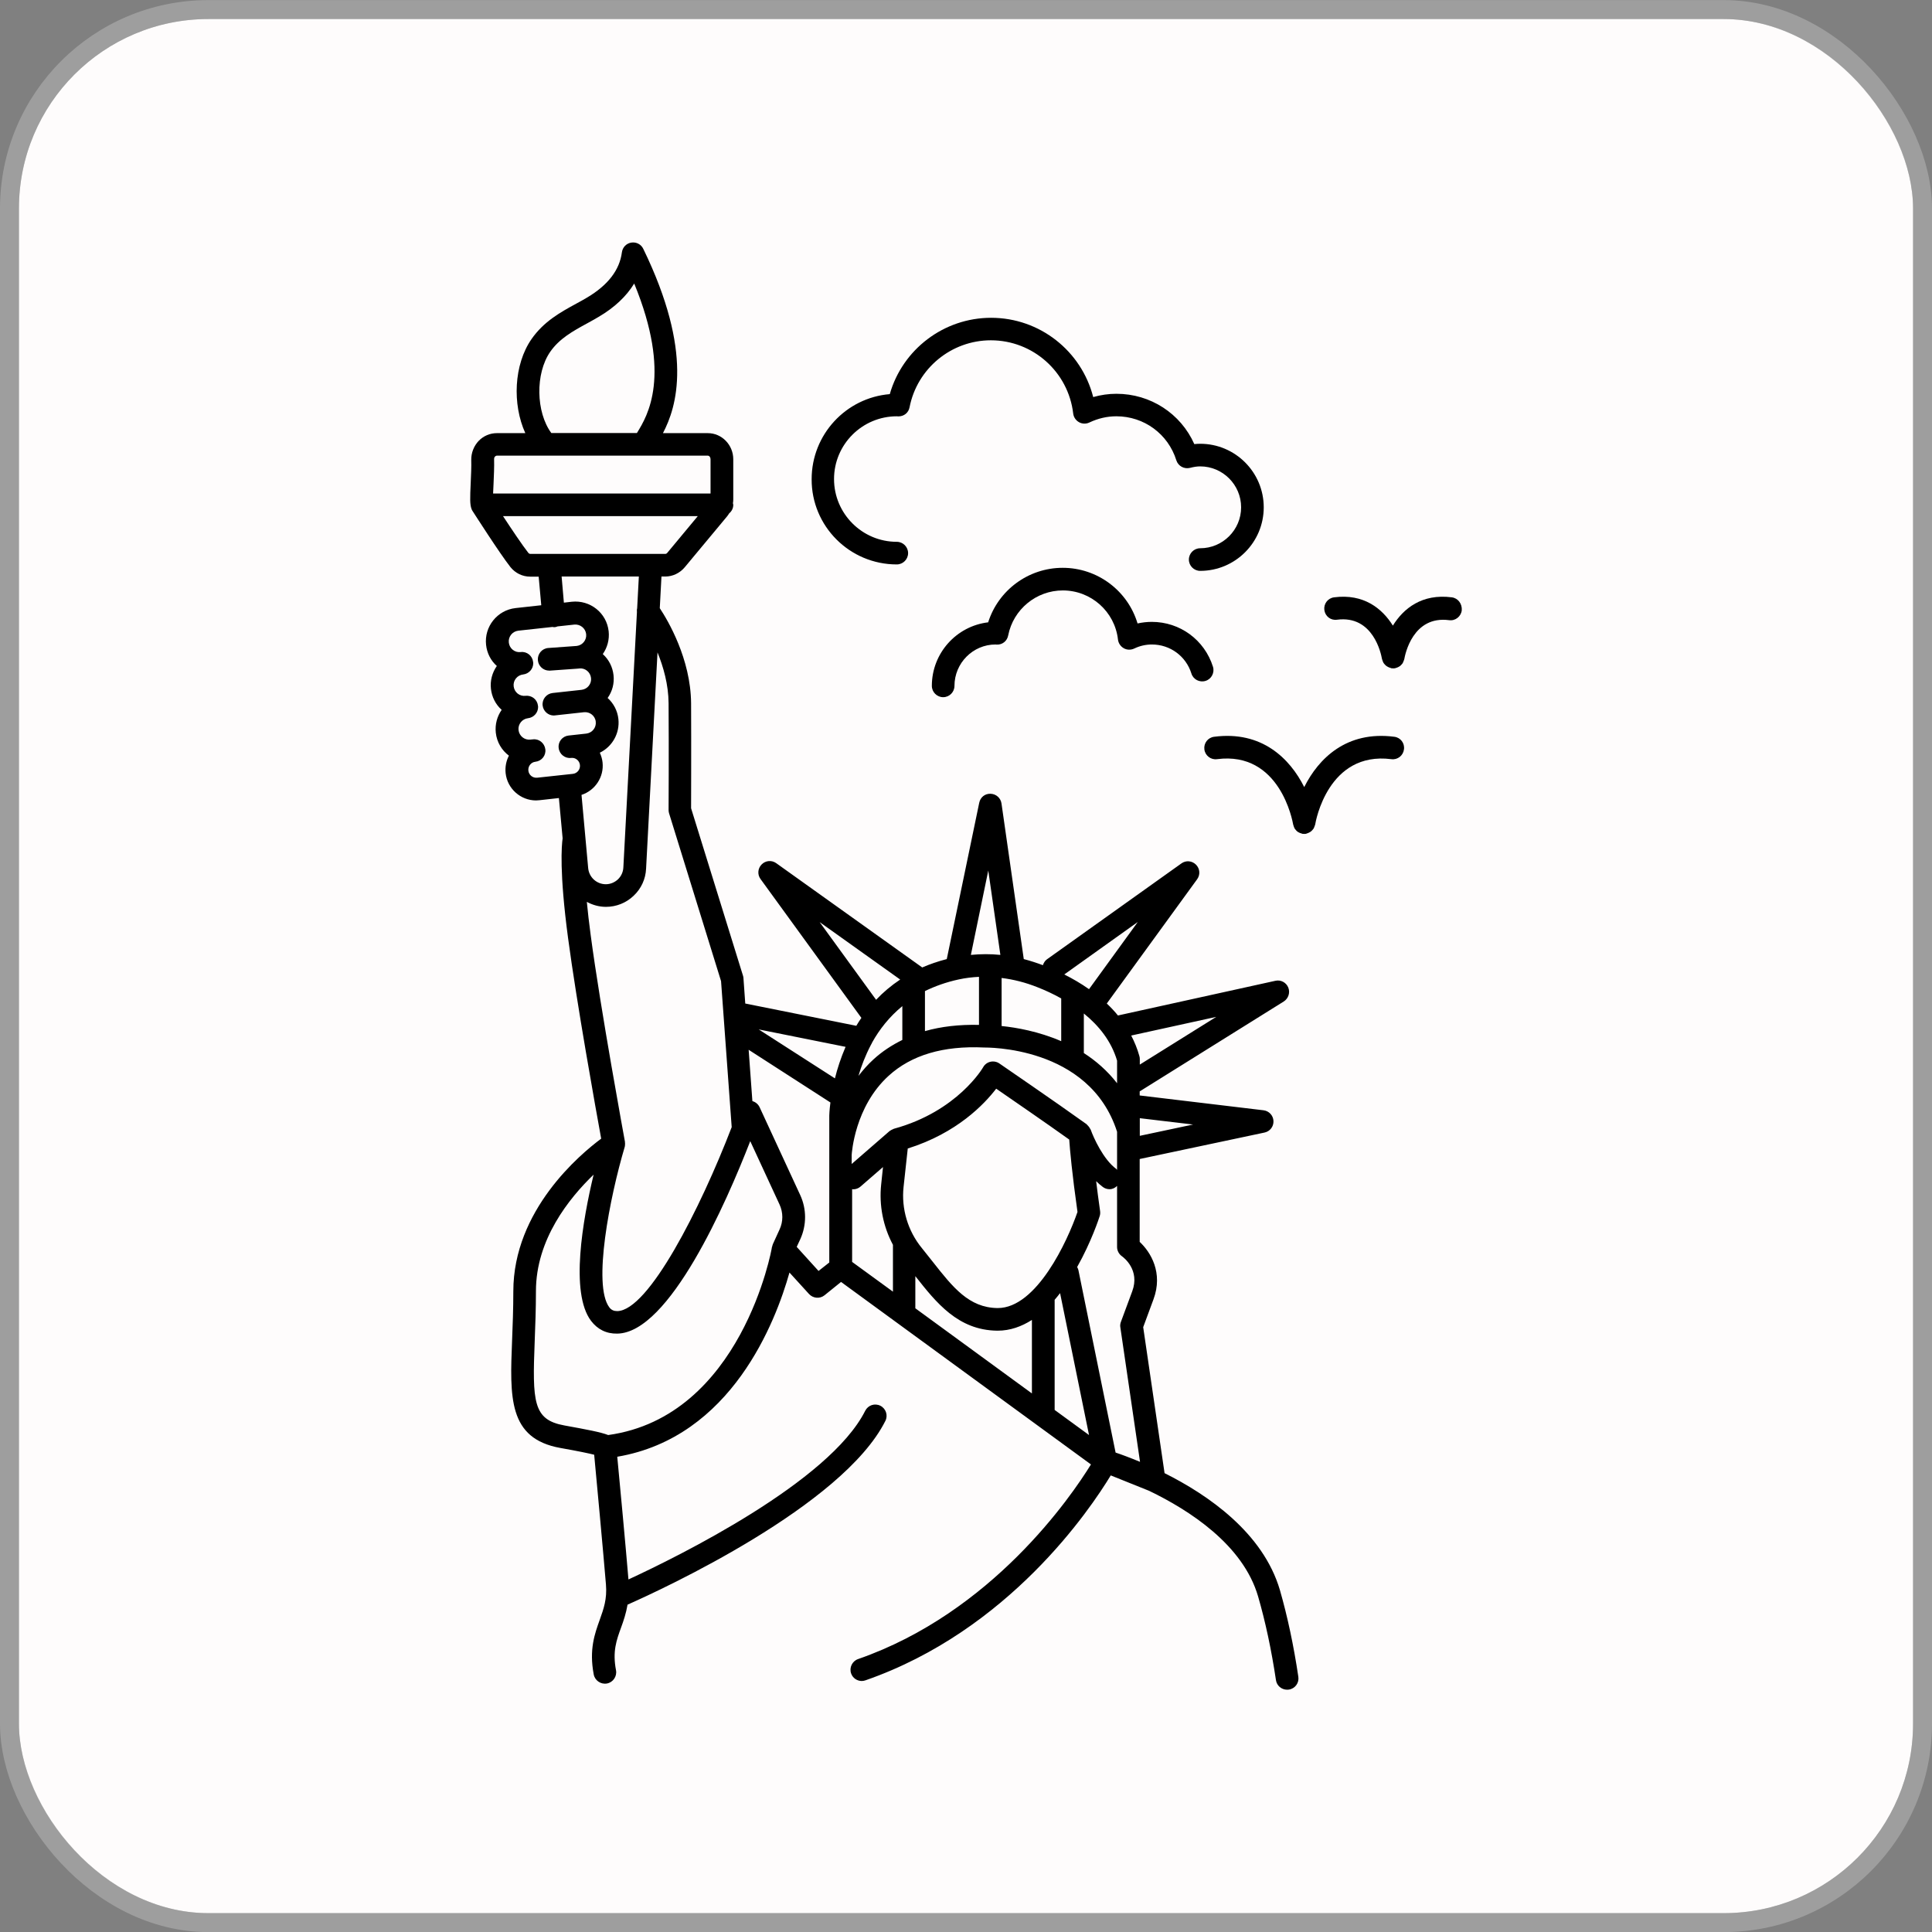 <svg width="102" height="102" viewBox="0 0 102 102" fill="none" xmlns="http://www.w3.org/2000/svg">
<rect x="0" y="0" width="102" height="102" fill="#808080" stroke="none"/>
<rect x="1" y="1.005" width="100" height="100" rx="10" fill="#FEFCFC"/>
<rect x="0.5" y="0.505" width="101" height="101" rx="10.5" stroke="#D0D0D0" stroke-opacity="0.38"/>
<path d="M61.483 77.775L60.355 70.068L60.898 68.599C61.418 67.196 60.749 66.103 60.17 65.566V61.19L66.761 59.793C67.048 59.733 67.245 59.477 67.233 59.184C67.221 58.892 67 58.653 66.707 58.617L60.17 57.835V57.62L67.776 52.874C68.021 52.718 68.122 52.408 68.015 52.139C67.907 51.871 67.621 51.715 67.334 51.781L59.042 53.608C59.036 53.608 59.03 53.614 59.024 53.614C58.839 53.387 58.642 53.178 58.433 52.981L63.203 46.42C63.376 46.181 63.352 45.859 63.143 45.65C62.934 45.441 62.612 45.411 62.373 45.584L55.274 50.647C55.167 50.724 55.101 50.838 55.059 50.957C54.725 50.832 54.391 50.724 54.05 50.635L52.874 42.42C52.833 42.133 52.594 41.918 52.301 41.907C51.991 41.895 51.758 42.097 51.698 42.384L49.985 50.635C49.519 50.754 49.089 50.904 48.689 51.077L40.982 45.572C40.743 45.399 40.415 45.429 40.212 45.638C40.003 45.847 39.979 46.175 40.152 46.408L45.477 53.739C45.382 53.877 45.292 54.014 45.209 54.157L39.346 52.981L39.251 51.644C39.251 51.596 39.239 51.554 39.227 51.513L36.486 42.671C36.486 42.145 36.498 39.477 36.486 37.13C36.468 34.784 35.257 32.748 34.833 32.109L34.922 30.438H35.119C35.513 30.438 35.889 30.259 36.146 29.954L38.391 27.256C38.433 27.208 38.462 27.154 38.498 27.101C38.63 26.993 38.713 26.832 38.713 26.653C38.713 26.623 38.701 26.599 38.695 26.569C38.707 26.503 38.713 26.432 38.713 26.366V24.247C38.713 23.489 38.11 22.868 37.37 22.868H35C35.728 21.483 36.624 18.611 33.961 13.136C33.848 12.898 33.591 12.766 33.328 12.808C33.066 12.85 32.868 13.059 32.833 13.321C32.713 14.259 32.092 15.059 30.994 15.71C30.809 15.823 30.618 15.924 30.421 16.032C29.579 16.492 28.713 16.969 28.062 17.901C27.125 19.25 27.042 21.345 27.734 22.868H26.23C25.871 22.868 25.531 23.011 25.274 23.274C25.018 23.542 24.874 23.907 24.88 24.283C24.892 24.641 24.868 25.101 24.851 25.5C24.815 26.3 24.803 26.635 24.898 26.88C24.91 26.915 24.928 26.945 24.946 26.975C25.006 27.065 26.361 29.19 26.946 29.936C27.203 30.259 27.585 30.444 27.991 30.444H28.439L28.576 31.954L27.221 32.103C26.253 32.211 25.555 33.083 25.663 34.05C25.71 34.48 25.907 34.874 26.23 35.16C25.985 35.513 25.871 35.936 25.919 36.366C25.967 36.796 26.164 37.19 26.486 37.477C26.248 37.817 26.128 38.241 26.176 38.683C26.23 39.184 26.492 39.614 26.868 39.895C26.725 40.169 26.66 40.492 26.695 40.82C26.785 41.644 27.489 42.259 28.301 42.259C28.361 42.259 28.421 42.253 28.48 42.247L29.507 42.133L29.704 44.259C29.651 44.635 29.525 46.038 29.991 49.524C30.445 52.939 31.465 58.617 31.74 60.115C30.63 60.939 27.101 63.889 27.101 68.175C27.101 69.124 27.066 69.996 27.036 70.76C26.916 73.769 26.827 75.948 29.579 76.444C30.552 76.617 31.083 76.73 31.37 76.802C31.483 77.996 31.854 81.996 31.991 83.65C32.056 84.426 31.871 84.933 31.663 85.518C31.4 86.253 31.095 87.083 31.346 88.402C31.406 88.724 31.722 88.939 32.045 88.88C32.367 88.82 32.582 88.504 32.522 88.181C32.331 87.184 32.546 86.599 32.791 85.924C32.922 85.566 33.053 85.178 33.131 84.718C34.982 83.9 44.48 79.513 46.743 75.017C46.892 74.724 46.773 74.366 46.48 74.217C46.182 74.068 45.83 74.187 45.68 74.48C43.788 78.247 35.776 82.187 33.179 83.387C33.042 81.739 32.719 78.265 32.588 76.909C38.63 75.883 40.958 69.757 41.68 67.184L42.713 68.318C42.928 68.551 43.286 68.581 43.531 68.384L44.403 67.68L57.597 77.315C56.552 79.011 52.379 85.13 45.304 87.59C44.994 87.698 44.827 88.038 44.934 88.348C45.018 88.593 45.251 88.748 45.495 88.748C45.561 88.748 45.627 88.736 45.692 88.713C53.263 86.08 57.555 79.686 58.642 77.894L60.666 78.707C62.785 79.727 65.627 81.554 66.421 84.283C66.809 85.62 67.125 87.106 67.364 88.701C67.406 88.999 67.662 89.208 67.955 89.208C67.985 89.208 68.015 89.208 68.045 89.202C68.373 89.154 68.594 88.85 68.546 88.527C68.301 86.88 67.973 85.339 67.573 83.948C66.683 80.915 63.764 78.915 61.483 77.775ZM50.618 51.709C50.97 51.632 51.328 51.59 51.686 51.572V54.109C50.642 54.086 49.692 54.193 48.833 54.438V52.324C49.358 52.068 49.949 51.853 50.618 51.709ZM58.976 59.751V61.763C58.958 61.751 58.952 61.727 58.934 61.715C58.248 61.214 57.728 60.05 57.585 59.644C57.579 59.626 57.567 59.614 57.555 59.596C57.543 59.566 57.519 59.536 57.501 59.507C57.471 59.465 57.442 59.429 57.4 59.393C57.388 59.381 57.382 59.363 57.364 59.351C55.71 58.163 52.791 56.169 52.761 56.145C52.624 56.05 52.45 56.02 52.289 56.056C52.128 56.092 51.985 56.199 51.907 56.342C51.895 56.366 50.558 58.671 47.203 59.59C47.197 59.59 47.191 59.596 47.185 59.596C47.167 59.602 47.155 59.614 47.137 59.62C47.083 59.638 47.042 59.668 46.994 59.697C46.982 59.703 46.976 59.709 46.964 59.715L44.964 61.453V60.981C44.97 60.874 45.125 58.426 46.916 56.796C48.116 55.703 49.794 55.202 51.949 55.303C52.021 55.309 57.513 55.184 58.976 59.751ZM52.677 69.059C52.671 69.059 52.66 69.059 52.654 69.059C51.155 69.035 50.313 67.972 49.251 66.623C49.059 66.384 48.868 66.139 48.671 65.894C47.931 64.993 47.579 63.817 47.704 62.665L47.925 60.635C50.522 59.823 51.973 58.289 52.594 57.477C53.442 58.062 55.215 59.28 56.45 60.163C56.486 60.7 56.6 61.966 56.886 63.984C56.361 65.513 54.731 69.059 52.677 69.059ZM47.639 54.904C47.083 55.178 46.57 55.513 46.116 55.93C45.812 56.205 45.555 56.504 45.322 56.802C45.471 56.289 45.686 55.727 45.979 55.166C46.009 55.124 46.027 55.077 46.05 55.029C46.427 54.354 46.946 53.686 47.639 53.118V54.904ZM44.982 62.778C45 62.778 45.024 62.79 45.042 62.79C45.179 62.79 45.322 62.742 45.436 62.641L46.618 61.614L46.522 62.527C46.403 63.632 46.624 64.748 47.143 65.721V68.193L44.988 66.623V62.778H44.982ZM48.331 67.381C49.436 68.784 50.582 70.223 52.636 70.253H52.677C53.334 70.253 53.937 70.032 54.48 69.686V73.566L48.325 69.071V67.381H48.331ZM55.68 68.623C55.782 68.51 55.871 68.39 55.967 68.271L57.495 75.763L55.68 74.438V68.623ZM60.188 77.178C59.639 76.951 59.191 76.784 58.898 76.689L56.934 67.053C56.922 66.993 56.892 66.945 56.868 66.892C57.615 65.566 58.021 64.324 58.056 64.211C58.086 64.127 58.092 64.032 58.08 63.942C57.997 63.345 57.925 62.826 57.871 62.36C57.985 62.474 58.104 62.575 58.23 62.671C58.337 62.748 58.456 62.784 58.582 62.784C58.731 62.784 58.868 62.718 58.976 62.611V65.835C58.976 66.026 59.071 66.211 59.233 66.324C59.334 66.396 60.194 67.053 59.776 68.175L59.179 69.787C59.143 69.883 59.131 69.984 59.149 70.08L60.188 77.178ZM62.988 59.369L60.176 59.966V59.035L62.988 59.369ZM64.212 53.686L60.176 56.205V55.913C60.176 55.859 60.17 55.805 60.152 55.751C60.045 55.363 59.895 55.005 59.722 54.671L64.212 53.686ZM58.976 55.996V57.19C58.462 56.527 57.853 56.002 57.221 55.596V53.507C58.009 54.145 58.671 54.963 58.976 55.996ZM57.495 52.223C57.071 51.924 56.63 51.668 56.188 51.447L60.069 48.677L57.495 52.223ZM56.027 52.712V54.969C54.827 54.45 53.651 54.247 52.88 54.169V51.632C53.513 51.709 54.146 51.871 54.773 52.121C55.173 52.277 55.603 52.474 56.027 52.712ZM52.176 45.96L52.815 50.414C52.289 50.36 51.77 50.366 51.257 50.414L52.176 45.96ZM43.274 48.683L47.525 51.715C47.042 52.038 46.618 52.396 46.254 52.784L43.274 48.683ZM44.08 56.933L40.056 54.348L44.642 55.268C44.391 55.853 44.206 56.42 44.08 56.933ZM29.048 18.575C29.531 17.877 30.242 17.483 31 17.071C31.203 16.957 31.406 16.85 31.603 16.73C32.439 16.241 33.071 15.644 33.483 14.969C35.483 19.829 34.17 21.972 33.651 22.82C33.639 22.838 33.633 22.844 33.627 22.862H29.107C28.295 21.763 28.253 19.721 29.048 18.575ZM26.086 24.241C26.086 24.163 26.116 24.115 26.14 24.098C26.158 24.08 26.194 24.056 26.236 24.056H37.364C37.448 24.056 37.513 24.139 37.513 24.241V26.056H26.033C26.039 25.889 26.045 25.709 26.056 25.554C26.074 25.124 26.098 24.647 26.086 24.241ZM27.895 29.19C27.579 28.79 27 27.924 26.558 27.25H36.839L35.227 29.19C35.197 29.226 35.161 29.244 35.119 29.244H34.361H29H28.015C27.961 29.244 27.925 29.226 27.895 29.19ZM29.651 30.438H33.728L33.639 32.115C33.621 32.181 33.621 32.253 33.627 32.318L32.91 45.799C32.898 46.038 32.797 46.259 32.624 46.426C32.45 46.587 32.224 46.683 31.985 46.683C31.501 46.683 31.101 46.318 31.053 45.835L30.701 41.966C31.418 41.733 31.895 41.023 31.812 40.253C31.794 40.074 31.74 39.901 31.668 39.739C32.319 39.423 32.731 38.718 32.648 37.96C32.6 37.518 32.391 37.13 32.08 36.85C32.331 36.498 32.439 36.074 32.391 35.644C32.343 35.214 32.146 34.82 31.824 34.533C32.062 34.193 32.182 33.769 32.134 33.327C32.027 32.36 31.161 31.668 30.188 31.769L29.77 31.817L29.651 30.438ZM28.361 41.059C28.122 41.083 27.919 40.915 27.895 40.683C27.871 40.45 28.039 40.241 28.265 40.217C28.594 40.181 28.833 39.889 28.791 39.56C28.749 39.232 28.456 38.993 28.134 39.035L28.003 39.047C27.692 39.083 27.412 38.856 27.376 38.545C27.34 38.235 27.567 37.954 27.877 37.918C28.182 37.883 28.409 37.626 28.409 37.327C28.409 37.303 28.409 37.286 28.403 37.262C28.367 36.933 28.08 36.7 27.746 36.736C27.597 36.754 27.448 36.712 27.328 36.617C27.209 36.521 27.137 36.384 27.119 36.235C27.101 36.086 27.143 35.936 27.239 35.817C27.334 35.697 27.471 35.626 27.621 35.608C27.925 35.572 28.152 35.315 28.152 35.017C28.152 34.993 28.152 34.975 28.146 34.951C28.11 34.623 27.818 34.384 27.489 34.426C27.334 34.444 27.191 34.402 27.071 34.306C26.952 34.211 26.88 34.074 26.863 33.924C26.827 33.614 27.053 33.333 27.364 33.297L29.167 33.1C29.209 33.106 29.245 33.118 29.292 33.112C29.346 33.106 29.388 33.089 29.436 33.071L30.319 32.975C30.63 32.945 30.91 33.166 30.946 33.477C30.982 33.787 30.755 34.068 30.445 34.103L28.946 34.211C28.618 34.235 28.373 34.521 28.397 34.85C28.421 35.166 28.683 35.405 28.994 35.405H29.036L30.552 35.297C30.558 35.297 30.558 35.297 30.564 35.292H30.576C30.725 35.274 30.874 35.315 30.994 35.411C31.113 35.507 31.185 35.644 31.203 35.793C31.221 35.942 31.179 36.092 31.083 36.211C30.988 36.33 30.851 36.402 30.701 36.42L29.179 36.587C28.851 36.623 28.612 36.915 28.648 37.244C28.683 37.548 28.94 37.775 29.239 37.775C29.262 37.775 29.28 37.775 29.304 37.769L30.827 37.602C31.137 37.566 31.424 37.793 31.453 38.103C31.489 38.414 31.262 38.694 30.952 38.73L30.027 38.832C30.027 38.832 30.027 38.832 30.021 38.832C29.692 38.868 29.453 39.16 29.495 39.489C29.531 39.817 29.83 40.056 30.152 40.014C30.265 40.002 30.373 40.032 30.462 40.103C30.552 40.175 30.606 40.277 30.618 40.39C30.642 40.623 30.474 40.832 30.242 40.856L28.361 41.059ZM30.982 47.614C31.28 47.775 31.621 47.877 31.991 47.877C32.54 47.877 33.059 47.668 33.453 47.292C33.853 46.915 34.086 46.408 34.11 45.859L34.713 34.444C35.024 35.208 35.292 36.145 35.298 37.13C35.316 39.745 35.298 42.748 35.298 42.754C35.298 42.814 35.304 42.874 35.322 42.933L38.068 51.799L38.63 59.507C36.97 63.823 34.236 69.196 32.588 69.22C32.415 69.22 32.277 69.166 32.17 69.023C31.28 67.847 32.194 63.202 32.982 60.551C32.982 60.545 32.982 60.533 32.988 60.527C32.994 60.51 32.994 60.486 32.994 60.468C33 60.414 33.006 60.36 32.994 60.312C32.994 60.3 32.994 60.289 32.994 60.277C32.982 60.205 31.704 53.28 31.185 49.369C31.095 48.7 31.03 48.121 30.982 47.614ZM32.11 75.763C31.71 75.608 31.006 75.477 29.794 75.256C28.14 74.957 28.104 74.014 28.23 70.796C28.259 70.02 28.295 69.136 28.295 68.163C28.295 65.435 30.045 63.262 31.34 62.014C30.767 64.408 30.086 68.253 31.203 69.733C31.543 70.181 32.009 70.42 32.588 70.408C35.34 70.366 38.343 63.507 39.609 60.247L41.155 63.59C41.352 64.014 41.352 64.498 41.155 64.915L40.803 65.686C40.785 65.727 40.779 65.769 40.767 65.811C40.767 65.817 40.761 65.829 40.755 65.835C40.755 65.93 39.143 74.79 32.11 75.763ZM43.215 67.1L42.062 65.829L42.254 65.417C42.588 64.677 42.588 63.829 42.248 63.094L40.104 58.456C40.027 58.294 39.889 58.181 39.722 58.133L39.525 55.423L43.842 58.205C43.788 58.623 43.782 58.88 43.782 58.892V66.653L43.215 67.1Z" fill="black"/>
<path d="M47.346 29.799C47.675 29.799 47.943 29.53 47.943 29.202C47.943 28.874 47.675 28.605 47.346 28.605C45.519 28.605 44.033 27.118 44.033 25.291C44.033 23.465 45.519 21.978 47.352 21.978C47.364 21.978 47.418 21.984 47.424 21.984C47.734 21.984 47.967 21.787 48.021 21.5C48.421 19.453 50.224 17.966 52.313 17.966C54.534 17.966 56.403 19.632 56.66 21.835C56.684 22.026 56.797 22.193 56.964 22.288C57.131 22.384 57.34 22.39 57.513 22.306C57.967 22.091 58.445 21.978 58.94 21.978C60.397 21.978 61.669 22.909 62.104 24.3C62.2 24.605 62.516 24.778 62.827 24.701C63.036 24.647 63.203 24.623 63.364 24.623C64.558 24.623 65.525 25.596 65.525 26.784C65.525 27.978 64.552 28.945 63.364 28.945C63.036 28.945 62.767 29.214 62.767 29.542C62.767 29.871 63.036 30.139 63.364 30.139C65.215 30.139 66.719 28.635 66.719 26.784C66.719 24.933 65.215 23.429 63.364 23.429C63.263 23.429 63.161 23.435 63.054 23.447C62.337 21.835 60.743 20.79 58.94 20.79C58.522 20.79 58.116 20.85 57.716 20.963C57.095 18.533 54.898 16.778 52.325 16.778C49.83 16.778 47.651 18.444 46.976 20.808C44.666 20.999 42.851 22.939 42.851 25.297C42.839 27.781 44.857 29.799 47.346 29.799Z" fill="black"/>
<path d="M60.809 32.832C60.553 32.832 60.302 32.862 60.057 32.915C59.544 31.196 57.95 29.978 56.105 29.978C54.29 29.978 52.708 31.16 52.17 32.856C50.499 33.053 49.197 34.48 49.197 36.211C49.197 36.539 49.466 36.808 49.794 36.808C50.123 36.808 50.391 36.539 50.391 36.211C50.391 35.005 51.37 34.026 52.559 34.026C52.564 34.026 52.618 34.032 52.624 34.032C52.929 34.044 53.173 33.835 53.227 33.548C53.496 32.175 54.708 31.172 56.111 31.172C57.603 31.172 58.857 32.288 59.024 33.769C59.048 33.96 59.161 34.127 59.329 34.223C59.496 34.318 59.699 34.324 59.878 34.241C60.176 34.097 60.493 34.026 60.815 34.026C61.776 34.026 62.612 34.641 62.899 35.554C62.994 35.871 63.329 36.044 63.645 35.948C63.961 35.853 64.135 35.512 64.039 35.202C63.591 33.781 62.296 32.832 60.809 32.832Z" fill="black"/>
<path d="M73.615 38.898C71.084 38.569 69.609 40.05 68.857 41.554C68.099 40.044 66.618 38.569 64.099 38.898C63.77 38.939 63.543 39.238 63.585 39.566C63.627 39.895 63.931 40.127 64.254 40.08C67.579 39.65 68.242 43.363 68.272 43.525C68.272 43.53 68.278 43.536 68.278 43.548C68.284 43.578 68.296 43.608 68.307 43.638C68.325 43.68 68.337 43.721 68.361 43.757C68.379 43.781 68.397 43.799 68.415 43.823C68.445 43.859 68.475 43.889 68.51 43.913C68.534 43.93 68.558 43.942 68.582 43.954C68.624 43.978 68.666 43.99 68.713 44.002C68.731 44.008 68.743 44.014 68.755 44.02C68.785 44.026 68.815 44.026 68.845 44.026H68.851C68.881 44.026 68.916 44.026 68.946 44.02C68.964 44.02 68.976 44.008 68.994 44.002C69.036 43.99 69.078 43.978 69.113 43.954C69.143 43.942 69.167 43.925 69.197 43.907C69.233 43.883 69.257 43.853 69.287 43.823C69.31 43.799 69.328 43.775 69.346 43.751C69.37 43.715 69.382 43.68 69.394 43.644C69.406 43.614 69.418 43.584 69.43 43.548C69.43 43.542 69.436 43.536 69.436 43.525C69.46 43.369 70.116 39.656 73.454 40.08C73.788 40.127 74.081 39.889 74.122 39.566C74.17 39.238 73.943 38.939 73.615 38.898Z" fill="black"/>
<path d="M76.647 31.536C75.077 31.333 74.098 32.121 73.537 33.029C72.97 32.121 71.991 31.333 70.433 31.536C70.104 31.578 69.877 31.877 69.919 32.205C69.961 32.533 70.253 32.766 70.588 32.718C72.504 32.468 72.916 34.533 72.958 34.772C72.958 34.778 72.964 34.784 72.964 34.796C72.97 34.826 72.982 34.856 72.994 34.886C73.012 34.927 73.023 34.969 73.047 35.005C73.065 35.029 73.083 35.047 73.101 35.071C73.131 35.106 73.161 35.136 73.203 35.166C73.227 35.184 73.25 35.196 73.274 35.208C73.316 35.232 73.364 35.25 73.412 35.262C73.424 35.268 73.435 35.274 73.453 35.28C73.483 35.286 73.513 35.286 73.543 35.286H73.555C73.585 35.286 73.621 35.286 73.65 35.28C73.668 35.274 73.686 35.268 73.704 35.262C73.746 35.25 73.782 35.238 73.817 35.22C73.847 35.202 73.877 35.19 73.901 35.172C73.931 35.148 73.961 35.124 73.985 35.094C74.009 35.071 74.032 35.047 74.05 35.017C74.074 34.981 74.086 34.945 74.098 34.91C74.11 34.88 74.128 34.85 74.134 34.814C74.134 34.808 74.14 34.802 74.14 34.796C74.182 34.557 74.588 32.492 76.504 32.742C76.832 32.79 77.131 32.551 77.173 32.229C77.203 31.877 76.976 31.578 76.647 31.536Z" fill="black"/>
</svg>
